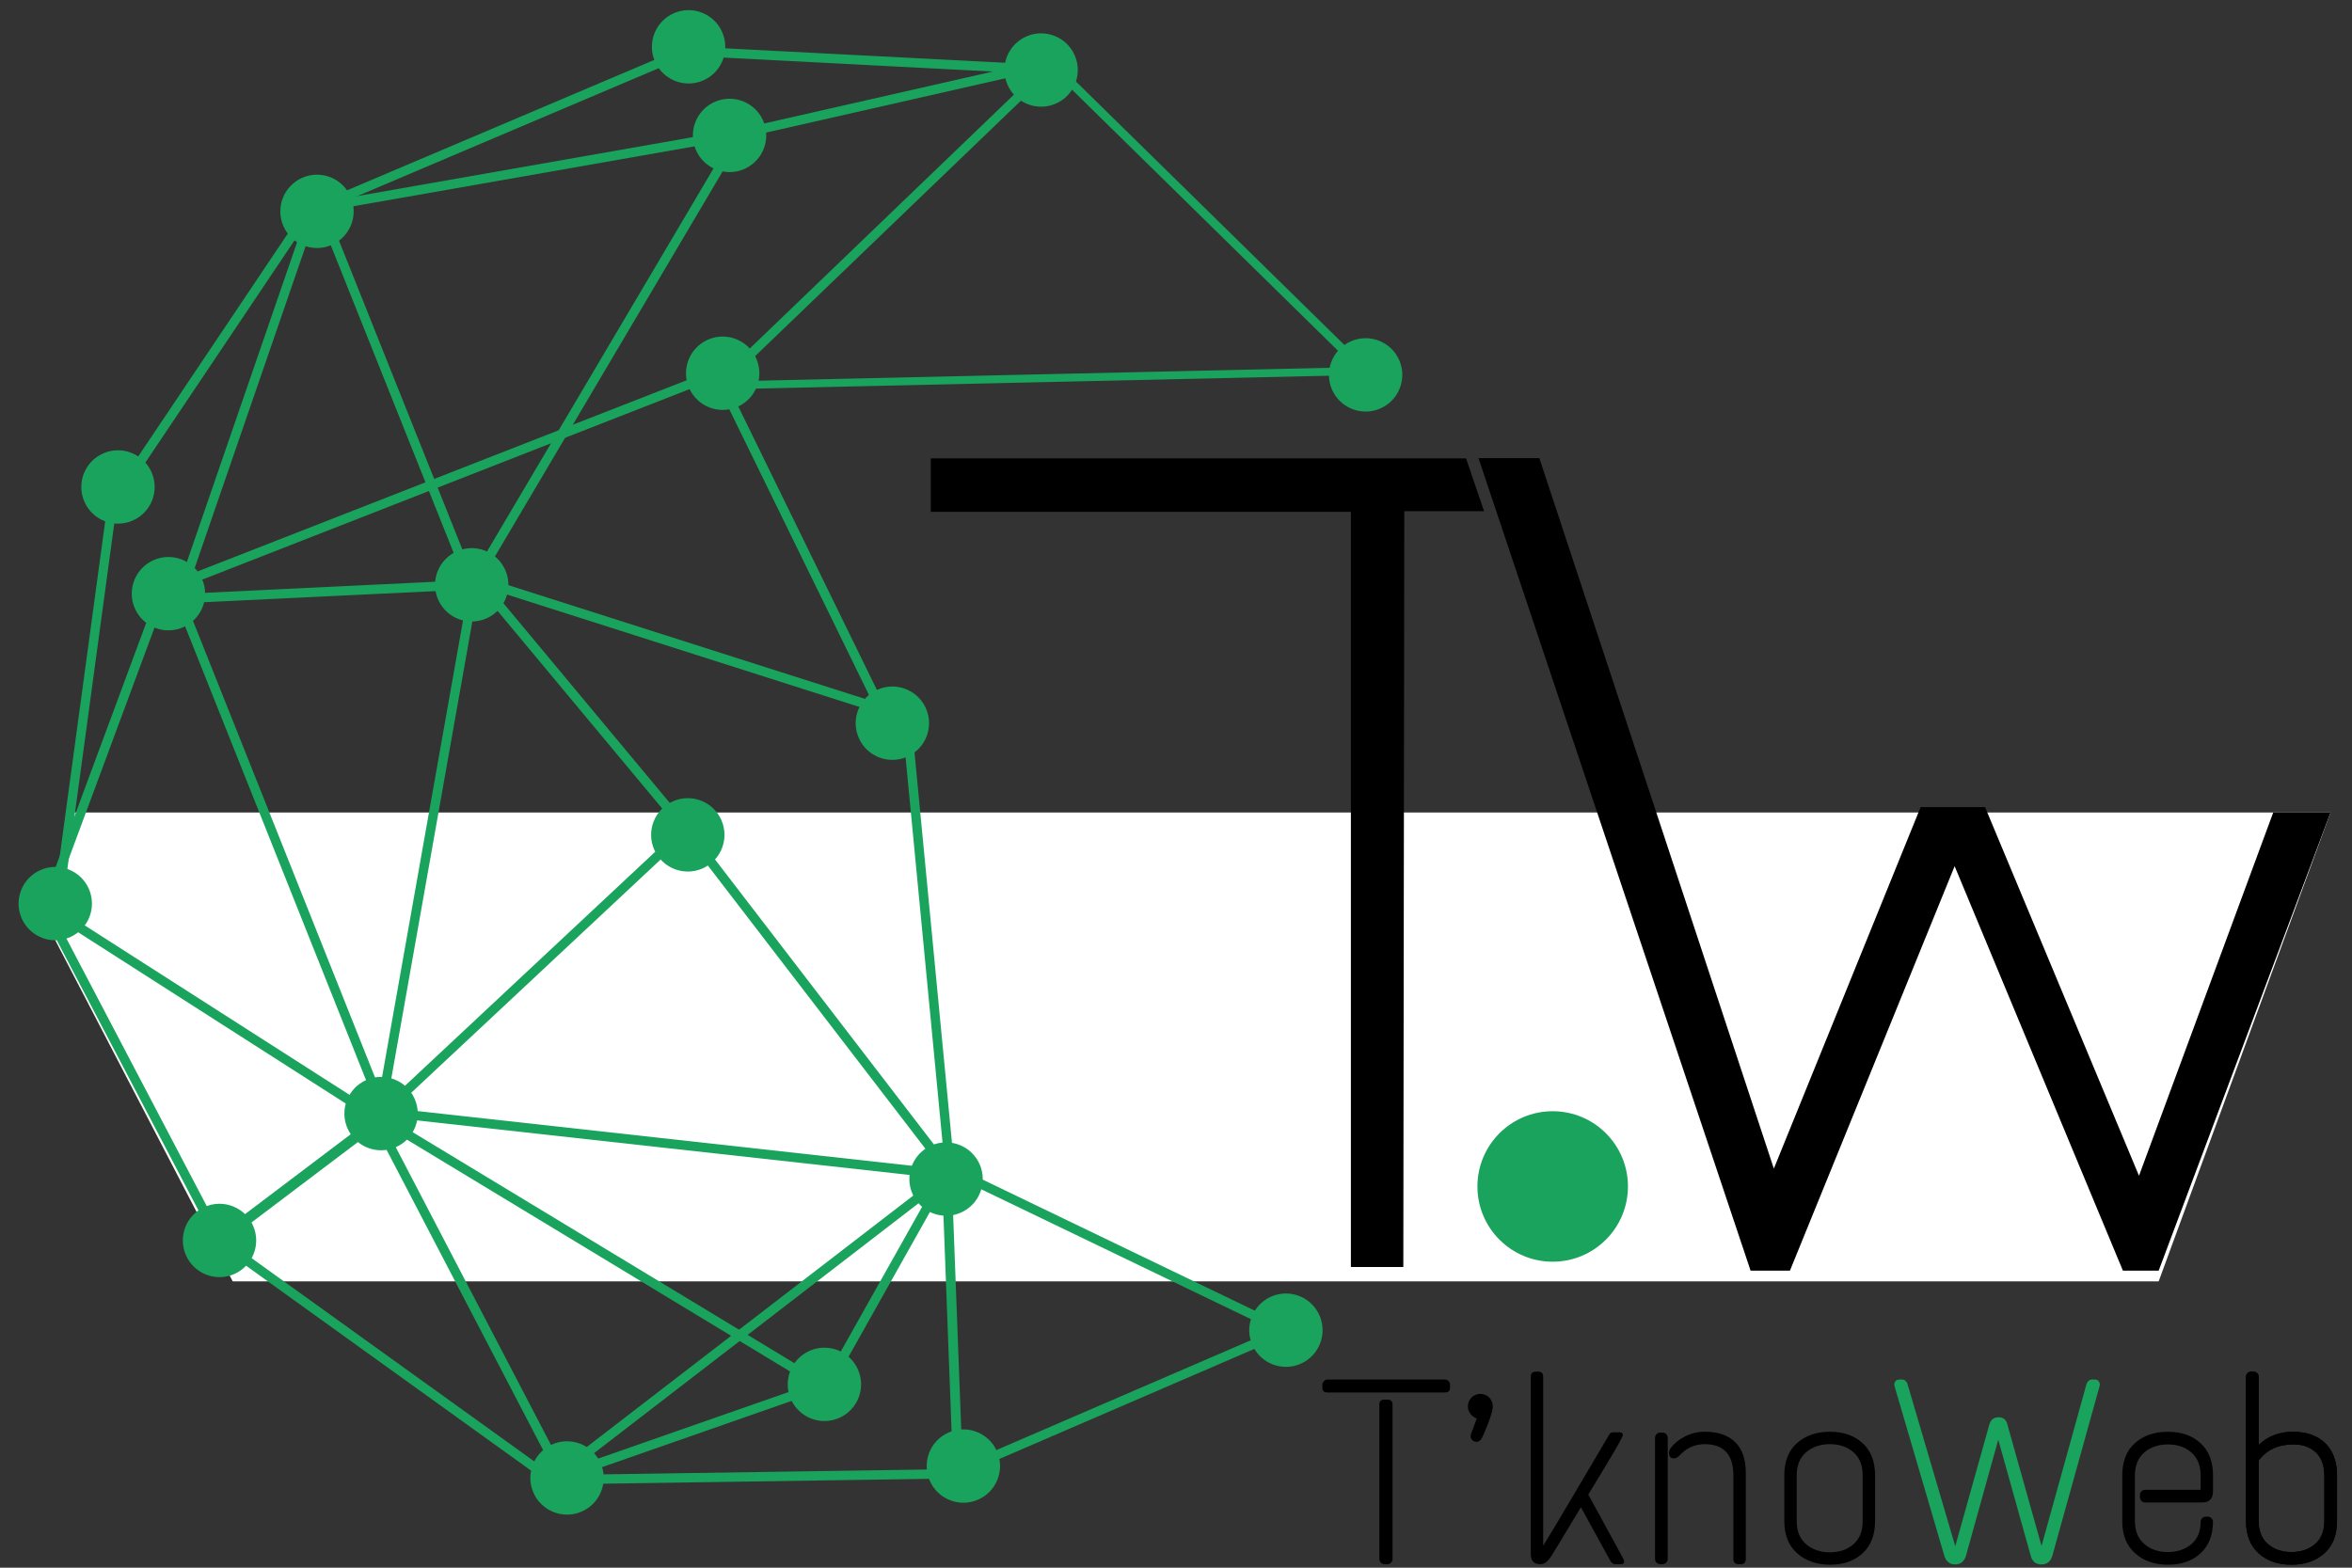 <?xml version="1.0" encoding="utf-8"?>
<!-- Generator: Adobe Illustrator 15.1.0, SVG Export Plug-In . SVG Version: 6.00 Build 0)  -->
<!DOCTYPE svg PUBLIC "-//W3C//DTD SVG 1.1//EN" "http://www.w3.org/Graphics/SVG/1.1/DTD/svg11.dtd">
<svg version="1.1" id="Calque_1" xmlns="http://www.w3.org/2000/svg" xmlns:xlink="http://www.w3.org/1999/xlink" x="0px" y="0px"
	 width="657px" height="438px" viewBox="0 0 657 438" enable-background="new 0 0 657 438" xml:space="preserve">
	 <rect x="0" y="0" width="657" height="438" fill="#333333" stroke="none"/>
	 <polyline points="20,227 651,227 603,358 65,358 13,258" style="fill:white;"/>
<polygon points="392.271,142.824 414.553,142.824 409.521,128.068 260,128.068 260,143 377.354,143 377.354,354 391.999,354 "/>
<polyline points="413,128 489,355 500,355 546,242 593,355 603,355 651,227 635.5,227 635,227 597.5,328.5 554.5,225.5 536.5,225.5 
	495.5,326.5 430,128 "/>
<polygon fill="none" stroke="#1AA35C" stroke-width="1.424" stroke-linecap="round" stroke-linejoin="round" stroke-miterlimit="10" points="
	106.162,314.984 104.991,314.78 132.401,160.148 133.575,160.354 "/>
<polygon fill="none" stroke="#1AA35C" stroke-width="1.424" stroke-linecap="round" stroke-linejoin="round" stroke-miterlimit="10" points="
	107.757,310.472 106.65,310.909 49.487,167.503 50.59,167.06 "/>
<rect x="49.992" y="164.744" transform="matrix(0.999 -0.048 0.048 0.999 -7.75 4.504)" fill="none" stroke="#1AA35C" stroke-width="1.424" stroke-linecap="round" stroke-linejoin="round" stroke-miterlimit="10" width="81.82" height="1.187"/>
<rect x="109.564" y="51.386" transform="matrix(0.929 -0.371 0.371 0.929 -32.765 48.709)" fill="none" stroke="#1AA35C" stroke-width="1.424" stroke-linecap="round" stroke-linejoin="round" stroke-miterlimit="10" width="1.188" height="116.177"/>
<rect x="68.7" y="52.327" transform="matrix(0.946 0.326 -0.326 0.946 40.036 -16.487)" fill="none" stroke="#1AA35C" stroke-width="1.424" stroke-linecap="round" stroke-linejoin="round" stroke-miterlimit="10" width="1.187" height="118.179"/>
<polygon fill="none" stroke="#1AA35C" stroke-width="1.437" stroke-linecap="round" stroke-linejoin="round" stroke-miterlimit="10" points="
	12.764,255.245 11.679,254.728 43.84,168.001 44.925,168.521 "/>
<polygon fill="none" stroke="#1AA35C" stroke-width="1.424" stroke-linecap="round" stroke-linejoin="round" stroke-miterlimit="10" points="
	105.022,312.882 11.765,253.184 12.403,252.182 105.66,311.879 "/>
<polygon fill="none" stroke="#1AA35C" stroke-width="1.424" stroke-linecap="round" stroke-linejoin="round" stroke-miterlimit="10" points="
	60.794,346.852 11.558,252.957 12.61,252.408 61.841,346.296 "/>
<polygon fill="none" stroke="#1AA35C" stroke-width="1.572" stroke-linecap="round" stroke-linejoin="round" stroke-miterlimit="10" points="
	61.668,347.054 60.894,345.908 106.252,311.622 107.027,312.766 "/>
<polygon fill="none" stroke="#1AA35C" stroke-width="1.424" stroke-linecap="round" stroke-linejoin="round" stroke-miterlimit="10" points="
	156.289,412.386 104.09,312.233 105.145,311.681 157.341,411.834 "/>
<rect x="50.558" y="379.38" transform="matrix(0.812 0.584 -0.584 0.812 242.081 8.549)" fill="none" stroke="#1AA35C" stroke-width="1.424" stroke-linecap="round" stroke-linejoin="round" stroke-miterlimit="10" width="114.431" height="1.19"/>
<rect x="154.222" y="411.929" transform="matrix(1 -0.015 0.015 1 -6.231 3.237)" fill="none" stroke="#1AA35C" stroke-width="1.424" stroke-linecap="round" stroke-linejoin="round" stroke-miterlimit="10" width="112.262" height="1.189"/>
<polygon fill="none" stroke="#1AA35C" stroke-width="1.468" stroke-linecap="round" stroke-linejoin="round" stroke-miterlimit="10" points="
	268.264,412.442 267.023,412.551 263.762,325.988 265.002,325.879 "/>
<polygon fill="none" stroke="#1AA35C" stroke-width="1.424" stroke-linecap="round" stroke-linejoin="round" stroke-miterlimit="10" points="
	154.591,413.845 153.868,412.904 267.402,325.457 268.131,326.392 "/>
<polygon fill="none" stroke="#1AA35C" stroke-width="1.424" stroke-linecap="round" stroke-linejoin="round" stroke-miterlimit="10" points="
	272.539,329.598 107.141,311.285 107.265,310.102 272.667,328.416 "/>
<polygon fill="none" stroke="#1AA35C" stroke-width="1.424" stroke-linecap="round" stroke-linejoin="round" stroke-miterlimit="10" points="
	107.612,311.124 106.794,310.257 192.942,229.67 193.752,230.539 "/>
<polygon fill="none" stroke="#1AA35C" stroke-width="1.482" stroke-linecap="round" stroke-linejoin="round" stroke-miterlimit="10" points="
	196.435,238.506 131.353,160.349 132.156,159.515 197.236,237.673 "/>
<rect x="168.579" y="27.129" transform="matrix(0.861 0.509 -0.509 0.861 74.76 -72.187)" fill="none" stroke="#1AA35C" stroke-width="1.424" stroke-linecap="round" stroke-linejoin="round" stroke-miterlimit="10" width="1.185" height="146.533"/>
<rect x="169.798" y="280.201" transform="matrix(0.609 0.793 -0.793 0.609 312.403 -71.967)" fill="none" stroke="#1AA35C" stroke-width="1.424" stroke-linecap="round" stroke-linejoin="round" stroke-miterlimit="10" width="118.757" height="1.193"/>
<line fill="none" stroke="#009458" stroke-width="1.424" stroke-linecap="round" stroke-linejoin="round" stroke-miterlimit="10" x1="268.26" y1="326.26" x2="267.274" y2="325.589"/>
<line fill="none" stroke="#009458" stroke-width="1.424" stroke-linecap="round" stroke-linejoin="round" stroke-miterlimit="10" x1="191.976" y1="233.826" x2="192.274" y2="232.685"/>
<line fill="none" stroke="#009458" stroke-width="1.424" stroke-linecap="round" stroke-linejoin="round" stroke-miterlimit="10" x1="267.923" y1="326.497" x2="267.61" y2="325.352"/>
<line fill="none" stroke="#009458" stroke-width="1.424" stroke-linecap="round" stroke-linejoin="round" stroke-miterlimit="10" x1="359.737" y1="371.904" x2="358.672" y2="371.38"/>
<polygon fill="none" stroke="#1AA35C" stroke-width="1.424" stroke-linecap="round" stroke-linejoin="round" stroke-miterlimit="10" points="
	359.44,372.188 266.708,412.218 266.241,411.128 358.968,371.1 "/>
<rect x="263.764" y="349.283" transform="matrix(0.901 0.434 -0.434 0.901 182.773 -101.54)" fill="none" stroke="#1AA35C" stroke-width="1.424" stroke-linecap="round" stroke-linejoin="round" stroke-miterlimit="10" width="100.407" height="1.185"/>
<polygon fill="none" stroke="#1AA35C" stroke-width="1.424" stroke-linecap="round" stroke-linejoin="round" stroke-miterlimit="10" points="
	292.033,18.596 206.707,37.973 206.442,36.818 291.768,17.441 "/>
<polygon fill="none" stroke="#1AA35C" stroke-width="1.38" stroke-linecap="round" stroke-linejoin="round" stroke-miterlimit="10" points="
	379.542,102.709 293.996,18.73 294.43,17.732 379.976,101.707 "/>
<rect x="87.887" y="47.134" transform="matrix(0.985 -0.173 0.173 0.985 -6.025 26.23)" fill="none" stroke="#1AA35C" stroke-width="1.424" stroke-linecap="round" stroke-linejoin="round" stroke-miterlimit="10" width="119.585" height="1.191"/>
<rect x="84.331" y="35.568" transform="matrix(0.921 -0.391 0.391 0.921 -2.973 57.703)" fill="none" stroke="#1AA35C" stroke-width="1.424" stroke-linecap="round" stroke-linejoin="round" stroke-miterlimit="10" width="112.142" height="1.185"/>
<polygon fill="none" stroke="#1AA35C" stroke-width="1.424" stroke-linecap="round" stroke-linejoin="round" stroke-miterlimit="10" points="
	294.284,20.153 191.992,14.857 192.055,13.668 294.35,18.963 "/>
<rect x="60.915" y="47.299" transform="matrix(0.83 0.557 -0.557 0.83 63.821 -18.034)" fill="none" stroke="#1AA35C" stroke-width="1.424" stroke-linecap="round" stroke-linejoin="round" stroke-miterlimit="10" width="1.188" height="96.862"/>
<polygon fill="none" stroke="#1AA35C" stroke-width="1.422" stroke-linecap="round" stroke-linejoin="round" stroke-miterlimit="10" points="
	16.419,255.176 15.27,254.94 31.407,136.029 32.556,136.262 "/>
<rect x="127.77" y="180.131" transform="matrix(0.953 0.304 -0.304 0.953 63.977 -49.785)" fill="none" stroke="#1AA35C" stroke-width="1.424" stroke-linecap="round" stroke-linejoin="round" stroke-miterlimit="10" width="128.454" height="1.19"/>
<polygon fill="none" stroke="#1AA35C" stroke-width="1.424" stroke-linecap="round" stroke-linejoin="round" stroke-miterlimit="10" points="
	265.857,326.101 264.672,326.22 252.594,200.295 253.778,200.177 "/>
<polygon fill="none" stroke="#1AA35C" stroke-width="1.424" stroke-linecap="round" stroke-linejoin="round" stroke-miterlimit="10" points="
	231.839,389.097 109.638,315.132 110.257,314.119 232.458,388.083 "/>
<polygon fill="none" stroke="#1AA35C" stroke-width="1.424" stroke-linecap="round" stroke-linejoin="round" stroke-miterlimit="10" points="
	232.666,385.381 231.632,384.804 264.747,325.871 265.783,326.451 "/>
<rect x="151.971" y="399.482" transform="matrix(0.944 -0.33 0.33 0.944 -121.282 85.885)" fill="none" stroke="#1AA35C" stroke-width="1.424" stroke-linecap="round" stroke-linejoin="round" stroke-miterlimit="10" width="80.576" height="1.19"/>
<rect x="45.239" y="133.109" transform="matrix(0.931 -0.364 0.364 0.931 -40.111 54.806)" fill="none" stroke="#1AA35C" stroke-width="1.424" stroke-linecap="round" stroke-linejoin="round" stroke-miterlimit="10" width="159.901" height="1.186"/>
<line fill="none" stroke="#009458" stroke-width="1.424" stroke-linecap="round" stroke-linejoin="round" stroke-miterlimit="10" x1="359.663" y1="372.016" x2="358.744" y2="371.269"/>
<polygon fill="none" stroke="#1AA35C" stroke-width="1.333" stroke-linecap="round" stroke-linejoin="round" stroke-miterlimit="10" points="
	386.804,103.95 206.062,108.025 206.738,107.14 387.479,103.065 "/>
<g>
	<defs>
		<rect id="SVGID_1_" x="-183" y="-164" width="1024" height="768"/>
	</defs>
	<clipPath id="SVGID_2_">
		<use xlink:href="#SVGID_1_"  overflow="visible"/>
	</clipPath>
	<path clip-path="url(#SVGID_2_)" fill="#1AA35C" d="M42.331,131.92c2.284,5.178-0.063,11.228-5.241,13.511
		c-5.18,2.284-11.226-0.061-13.51-5.24c-2.284-5.177,0.06-11.228,5.239-13.512C33.998,124.396,40.049,126.745,42.331,131.92"/>
	<path clip-path="url(#SVGID_2_)" fill="#1AA35C" d="M24.813,248.324c2.284,5.18-0.061,11.231-5.239,13.515
		c-5.178,2.284-11.229-0.064-13.513-5.243c-2.285-5.178,0.063-11.225,5.242-13.509C16.481,240.803,22.529,243.147,24.813,248.324"/>
	<path clip-path="url(#SVGID_2_)" fill="#1AA35C" d="M56.427,161.729c2.284,5.18-0.065,11.228-5.243,13.512
		c-5.178,2.283-11.225-0.062-13.509-5.241c-2.285-5.177,0.063-11.225,5.241-13.508C48.094,154.208,54.143,156.553,56.427,161.729"/>
	<path clip-path="url(#SVGID_2_)" fill="#1AA35C" d="M97.925,54.917c2.284,5.176-0.061,11.224-5.241,13.508
		c-5.176,2.284-11.228-0.062-13.51-5.237c-2.284-5.178,0.065-11.228,5.241-13.512C89.595,47.393,95.641,49.739,97.925,54.917"/>
	<path clip-path="url(#SVGID_2_)" fill="#1AA35C" d="M141.143,159.26c2.284,5.178-0.061,11.226-5.239,13.51
		c-5.18,2.284-11.23-0.061-13.514-5.239c-2.282-5.178,0.063-11.229,5.243-13.514C132.811,151.733,138.86,154.083,141.143,159.26"/>
	<path clip-path="url(#SVGID_2_)" fill="#1AA35C" d="M115.824,306.992c2.284,5.18-0.061,11.229-5.241,13.514
		c-5.178,2.284-11.228-0.063-13.51-5.242c-2.284-5.178,0.061-11.227,5.239-13.511C107.492,299.469,113.542,301.815,115.824,306.992"
		/>
	<path clip-path="url(#SVGID_2_)" fill="#1AA35C" d="M239.665,382.645c2.282,5.178-0.063,11.226-5.241,13.51
		c-5.18,2.283-11.228-0.062-13.512-5.24c-2.284-5.178,0.063-11.227,5.243-13.511C231.333,375.119,237.381,377.466,239.665,382.645"
		/>
	<path clip-path="url(#SVGID_2_)" fill="#1AA35C" d="M273.648,325.282c2.284,5.18-0.065,11.231-5.245,13.516
		c-5.178,2.283-11.223-0.065-13.507-5.245c-2.285-5.178,0.059-11.224,5.237-13.508C265.313,317.761,271.364,320.104,273.648,325.282
		"/>
	<path clip-path="url(#SVGID_2_)" fill="#1AA35C" d="M201.505,229.117c2.284,5.18-0.065,11.229-5.245,13.514
		c-5.178,2.284-11.222-0.065-13.506-5.242c-2.284-5.181,0.058-11.227,5.235-13.511C193.17,221.594,199.221,223.939,201.505,229.117"
		/>
	<path clip-path="url(#SVGID_2_)" fill="#1AA35C" d="M258.647,197.919c2.284,5.18-0.065,11.229-5.245,13.514
		c-5.176,2.281-11.224-0.064-13.508-5.242c-2.284-5.18,0.062-11.229,5.238-13.511C250.313,190.396,256.363,192.741,258.647,197.919"
		/>
	<path clip-path="url(#SVGID_2_)" fill="#1AA35C" d="M211.246,100.149c2.284,5.178-0.059,11.224-5.237,13.508
		c-5.18,2.284-11.231-0.06-13.515-5.237c-2.285-5.179,0.065-11.232,5.244-13.516C202.916,92.621,208.961,94.972,211.246,100.149"/>
	<path clip-path="url(#SVGID_2_)" fill="#1AA35C" d="M213.171,33.696c2.284,5.18-0.063,11.231-5.243,13.515
		c-5.176,2.282-11.225-0.065-13.509-5.243c-2.285-5.18,0.063-11.228,5.239-13.51C204.838,26.175,210.887,28.518,213.171,33.696"/>
	<path clip-path="url(#SVGID_2_)" fill="#1AA35C" d="M201.722,8.944c2.284,5.178-0.067,11.229-5.243,13.512
		c-5.178,2.284-11.222-0.065-13.506-5.243c-2.284-5.178,0.058-11.226,5.235-13.51C193.385,1.421,199.438,3.766,201.722,8.944"/>
	<path clip-path="url(#SVGID_2_)" fill="#1AA35C" d="M300.191,15.424c2.284,5.178-0.057,11.231-5.235,13.516
		c-5.179,2.282-11.233-0.067-13.517-5.245c-2.283-5.178,0.068-11.226,5.246-13.508C291.863,7.903,297.909,10.246,300.191,15.424"/>
	<path clip-path="url(#SVGID_2_)" fill="#1AA35C" d="M390.867,100.657c2.253,5.191-0.123,11.23-5.314,13.484
		c-5.191,2.253-11.232-0.131-13.486-5.323c-2.252-5.191,0.134-11.225,5.325-13.477C382.583,93.087,388.614,95.466,390.867,100.657"
		/>
	<path clip-path="url(#SVGID_2_)" fill="#1AA35C" d="M368.579,367.509c2.284,5.178-0.062,11.226-5.239,13.51
		s-11.229-0.062-13.514-5.238c-2.282-5.178,0.066-11.23,5.243-13.515C360.247,359.981,366.297,362.33,368.579,367.509"/>
	<path clip-path="url(#SVGID_2_)" fill="#1AA35C" d="M278.484,405.472c2.284,5.18-0.065,11.228-5.243,13.512
		c-5.176,2.282-11.224-0.063-13.508-5.24c-2.284-5.179,0.061-11.23,5.237-13.513C270.149,397.946,276.2,400.296,278.484,405.472"/>
	<path clip-path="url(#SVGID_2_)" fill="#1AA35C" d="M167.769,408.79c2.284,5.179-0.062,11.229-5.239,13.514
		c-5.177,2.282-11.23-0.064-13.514-5.243c-2.284-5.178,0.067-11.228,5.243-13.51C159.437,401.268,165.485,403.612,167.769,408.79"/>
	<path clip-path="url(#SVGID_2_)" fill="#1AA35C" d="M70.693,342.441c2.282,5.176-0.063,11.224-5.24,13.508
		c-5.179,2.284-11.227-0.062-13.509-5.239c-2.284-5.178,0.059-11.229,5.239-13.514C62.359,334.914,68.409,337.264,70.693,342.441"/>
	
		<rect x="171.032" y="153.335" transform="matrix(0.439 0.898 -0.898 0.439 264.148 -115.324)" clip-path="url(#SVGID_2_)" fill="none" stroke="#1AA35C" stroke-width="1.424" stroke-linecap="round" stroke-linejoin="round" stroke-miterlimit="10" width="106.841" height="1.187"/>
	
		<rect x="245.184" y="2.258" transform="matrix(0.693 0.721 -0.721 0.693 121.66 -157.382)" clip-path="url(#SVGID_2_)" fill="none" stroke="#1AA35C" stroke-width="1.402" stroke-linecap="round" stroke-linejoin="round" stroke-miterlimit="10" width="1.17" height="124.025"/>
	<path clip-path="url(#SVGID_2_)" fill="#1AA35C" d="M454.743,331.488c0,11.61-9.412,21.022-21.022,21.022
		c-11.609,0-21.021-9.412-21.021-21.022c0-11.609,9.412-21.021,21.021-21.021C445.331,310.468,454.743,319.879,454.743,331.488"/>
	<path clip-path="url(#SVGID_2_)" d="M416.993,392.956c0,1.29-1.29,5.158-3.095,8.94c-0.344,0.602-0.945,0.944-1.375,0.944
		c-0.86,0-1.719-0.601-1.719-1.547c0-0.172,0-0.429,0.086-0.601l1.633-4.383c-1.461-0.518-2.493-1.893-2.493-3.354
		c0-1.976,1.547-3.521,3.524-3.521C415.446,389.435,416.993,390.98,416.993,392.956"/>
	<path clip-path="url(#SVGID_2_)" d="M370.854,385.431h32.722c0.444,0,0.798,0.149,1.067,0.443c0.271,0.294,0.408,0.642,0.408,1.031
		v0.81c0,0.888-0.491,1.332-1.476,1.332h-32.722c-0.983,0-1.473-0.444-1.473-1.332v-0.81c0-0.39,0.147-0.737,0.441-1.031
		C370.12,385.58,370.463,385.431,370.854,385.431 M386.774,391.032h0.738c0.98,0,1.472,0.468,1.472,1.403v28.475v14.635
		c0,0.396-0.135,0.737-0.404,1.031s-0.627,0.443-1.067,0.443h-0.738c-0.443,0-0.801-0.149-1.07-0.443s-0.404-0.636-0.404-1.031
		v-43.109C385.3,391.5,385.791,391.032,386.774,391.032"/>
	<path clip-path="url(#SVGID_2_)" d="M429.003,383.224h0.662c0.933,0,1.401,0.468,1.401,1.396v47.243
		c1.079-1.674,4.3-7.053,9.655-16.14c5.353-9.092,8.327-14.123,8.915-15.107c0.194-0.294,0.563-0.443,1.106-0.443h1.622
		c0.636,0,0.957,0.246,0.957,0.737c0,0.492-1.817,3.736-5.455,9.729l-4.198,6.927l9.653,17.687c0.244,0.396,0.367,0.737,0.367,1.031
		c0,0.492-0.319,0.737-0.958,0.737h-1.619c-0.396,0-0.789-0.245-1.179-0.737l-8.331-15.18c-5.109,8.547-7.946,13.219-8.51,14.004
		c-0.567,0.786-1.059,1.302-1.476,1.548s-0.896,0.365-1.437,0.365c-1.721,0-2.578-0.959-2.578-2.872v-49.528
		C427.603,383.691,428.07,383.224,429.003,383.224"/>
	<path clip-path="url(#SVGID_2_)" d="M463.787,400.244h0.588c0.393,0,0.738,0.138,1.031,0.407c0.294,0.271,0.444,0.624,0.444,1.067
		v33.826c0,0.443-0.15,0.797-0.444,1.067c-0.293,0.275-0.639,0.407-1.031,0.407h-0.588c-0.396,0-0.737-0.132-1.034-0.407
		c-0.294-0.271-0.44-0.624-0.44-1.067v-33.826c0-0.443,0.146-0.797,0.44-1.067C463.05,400.382,463.392,400.244,463.787,400.244
		 M476.241,400.021c3.686,0,6.51,0.972,8.475,2.915c1.964,1.943,2.947,4.78,2.947,8.511v24.098c0,0.983-0.468,1.475-1.401,1.475
		h-0.587c-0.983,0-1.476-0.491-1.476-1.475v-23.288c0-5.848-2.678-8.769-8.033-8.769c-2.801,0-5.182,1.104-7.148,3.316
		c-0.54,0.445-1.008,0.666-1.4,0.666c-0.882,0-1.35-0.492-1.397-1.476c0-0.396,0.096-0.785,0.294-1.182
		c1.031-1.421,2.404-2.578,4.125-3.46C472.357,400.466,474.226,400.021,476.241,400.021"/>
	<path clip-path="url(#SVGID_2_)" d="M501.96,403.194c2.357-2.111,5.429-3.173,9.212-3.173c3.782,0,6.829,1.074,9.138,3.209
		c2.31,2.135,3.464,5.122,3.464,8.954v12.822c0,3.833-1.154,6.819-3.464,8.954c-2.309,2.136-5.34,3.209-9.101,3.209
		c-3.758,0-6.828-1.073-9.212-3.209c-2.384-2.135-3.575-5.121-3.575-8.954v-12.822C498.422,408.305,499.604,405.306,501.96,403.194
		 M517.731,405.737c-1.719-1.499-3.904-2.249-6.56-2.249c-2.652,0-4.863,0.75-6.632,2.249c-1.77,1.499-2.654,3.646-2.654,6.447
		v12.822c0,2.801,0.885,4.948,2.654,6.447c1.769,1.5,3.979,2.249,6.632,2.249c2.655,0,4.841-0.749,6.56-2.249
		c1.721-1.499,2.578-3.646,2.578-6.447v-12.822C520.31,409.384,519.452,407.236,517.731,405.737"/>
	<path clip-path="url(#SVGID_2_)" fill="#1AA35C" d="M584.278,385.431h0.81c0.54,0,0.924,0.161,1.143,0.479
		c0.222,0.323,0.333,0.594,0.333,0.81c0,0.222-0.027,0.408-0.075,0.558l-13.191,47.386c-0.491,1.619-1.511,2.429-3.059,2.429
		c-1.547,0-2.543-0.81-2.983-2.429l-9.065-32.428l-9.065,32.571c-0.539,1.523-1.535,2.285-2.983,2.285s-2.443-0.762-2.983-2.285
		l-13.929-47.457c-0.049-0.198-0.075-0.42-0.075-0.666s0.11-0.516,0.333-0.81c0.222-0.294,0.603-0.443,1.143-0.443h0.734
		c0.591,0,1.059,0.348,1.4,1.031l13.412,45.544l9.51-33.969c0.393-1.38,1.263-2.063,2.615-2.063c1.35,0,2.174,0.708,2.468,2.135
		c1.03,3.736,2.618,9.374,4.753,16.913c2.138,7.545,3.725,13.183,4.756,16.912l12.601-45.394c0.099-0.246,0.282-0.492,0.552-0.738
		C583.699,385.557,583.984,385.431,584.278,385.431"/>
	<path clip-path="url(#SVGID_2_)" d="M596.363,403.194c2.355-2.111,5.428-3.173,9.212-3.173c3.781,0,6.828,1.074,9.137,3.209
		c2.31,2.135,3.463,5.122,3.463,8.954v4.42c0,2.117-1.007,3.173-3.019,3.173h-15.921c-0.44,0-0.797-0.15-1.067-0.443
		c-0.27-0.294-0.404-0.636-0.404-1.032v-0.588c0-0.396,0.135-0.737,0.404-1.031c0.271-0.301,0.627-0.443,1.067-0.443h15.477v-3.982
		c0-2.801-0.857-4.948-2.579-6.447c-1.718-1.5-3.904-2.249-6.558-2.249c-2.654,0-4.853,0.749-6.598,2.249
		c-1.742,1.499-2.614,3.646-2.614,6.447v12.679c0,2.801,0.872,4.946,2.614,6.445c1.745,1.5,3.932,2.25,6.562,2.25
		c2.627,0,4.813-0.726,6.559-2.177c1.742-1.445,2.614-3.521,2.614-6.226c0-0.396,0.135-0.737,0.408-1.031
		c0.267-0.294,0.599-0.443,0.992-0.443h0.591c0.44,0,0.798,0.149,1.067,0.443c0.271,0.294,0.404,0.636,0.404,1.031
		c-0.047,3.785-1.226,6.718-3.535,8.805c-2.309,2.093-5.331,3.137-9.064,3.137s-6.792-1.073-9.176-3.209
		c-2.385-2.135-3.575-5.121-3.575-8.955v-12.821C592.824,408.305,594.006,405.306,596.363,403.194"/>
	<path clip-path="url(#SVGID_2_)" d="M628.863,383.224h0.587c0.394,0,0.738,0.132,1.032,0.401c0.297,0.27,0.443,0.605,0.443,0.995
		v19.09c2.555-2.459,5.75-3.688,9.581-3.688c3.832,0,6.84,1.074,9.026,3.209c2.186,2.135,3.28,5.122,3.28,8.954v12.822
		c0,3.881-1.179,6.879-3.538,8.99c-2.357,2.117-5.428,3.173-9.212,3.173c-3.785,0-6.841-1.073-9.174-3.209
		c-2.336-2.135-3.502-5.121-3.502-8.954V384.62c0-0.39,0.146-0.726,0.443-0.995C628.125,383.355,628.466,383.224,628.863,383.224
		 M640.654,403.561c-4.226,0-7.471,1.499-9.729,4.498v16.877c0,2.801,0.857,4.947,2.579,6.446c1.719,1.5,3.907,2.249,6.559,2.249
		c2.653,0,4.852-0.737,6.597-2.213c1.742-1.475,2.615-3.634,2.615-6.482v-12.601c0-2.85-0.786-5.026-2.357-6.525
		C645.344,404.31,643.257,403.561,640.654,403.561"/>
	<path clip-path="url(#SVGID_2_)" d="M628.863,383.224h0.587c0.394,0,0.738,0.132,1.032,0.401c0.297,0.27,0.443,0.605,0.443,0.995
		v19.09c2.555-2.459,5.75-3.688,9.581-3.688c3.832,0,6.84,1.074,9.026,3.209c2.186,2.135,3.28,5.122,3.28,8.954v12.822
		c0,3.881-1.179,6.879-3.538,8.99c-2.357,2.117-5.428,3.173-9.212,3.173c-3.785,0-6.841-1.073-9.174-3.209
		c-2.336-2.135-3.502-5.121-3.502-8.954V384.62c0-0.39,0.146-0.726,0.443-0.995C628.125,383.355,628.466,383.224,628.863,383.224
		 M640.654,403.561c-4.226,0-7.471,1.499-9.729,4.498v16.877c0,2.801,0.857,4.947,2.579,6.446c1.719,1.5,3.907,2.249,6.559,2.249
		c2.653,0,4.852-0.737,6.597-2.213c1.742-1.475,2.615-3.634,2.615-6.482v-12.601c0-2.85-0.786-5.026-2.357-6.525
		C645.344,404.31,643.257,403.561,640.654,403.561" stlye="fill:blue" />
		
</g>
</svg>

